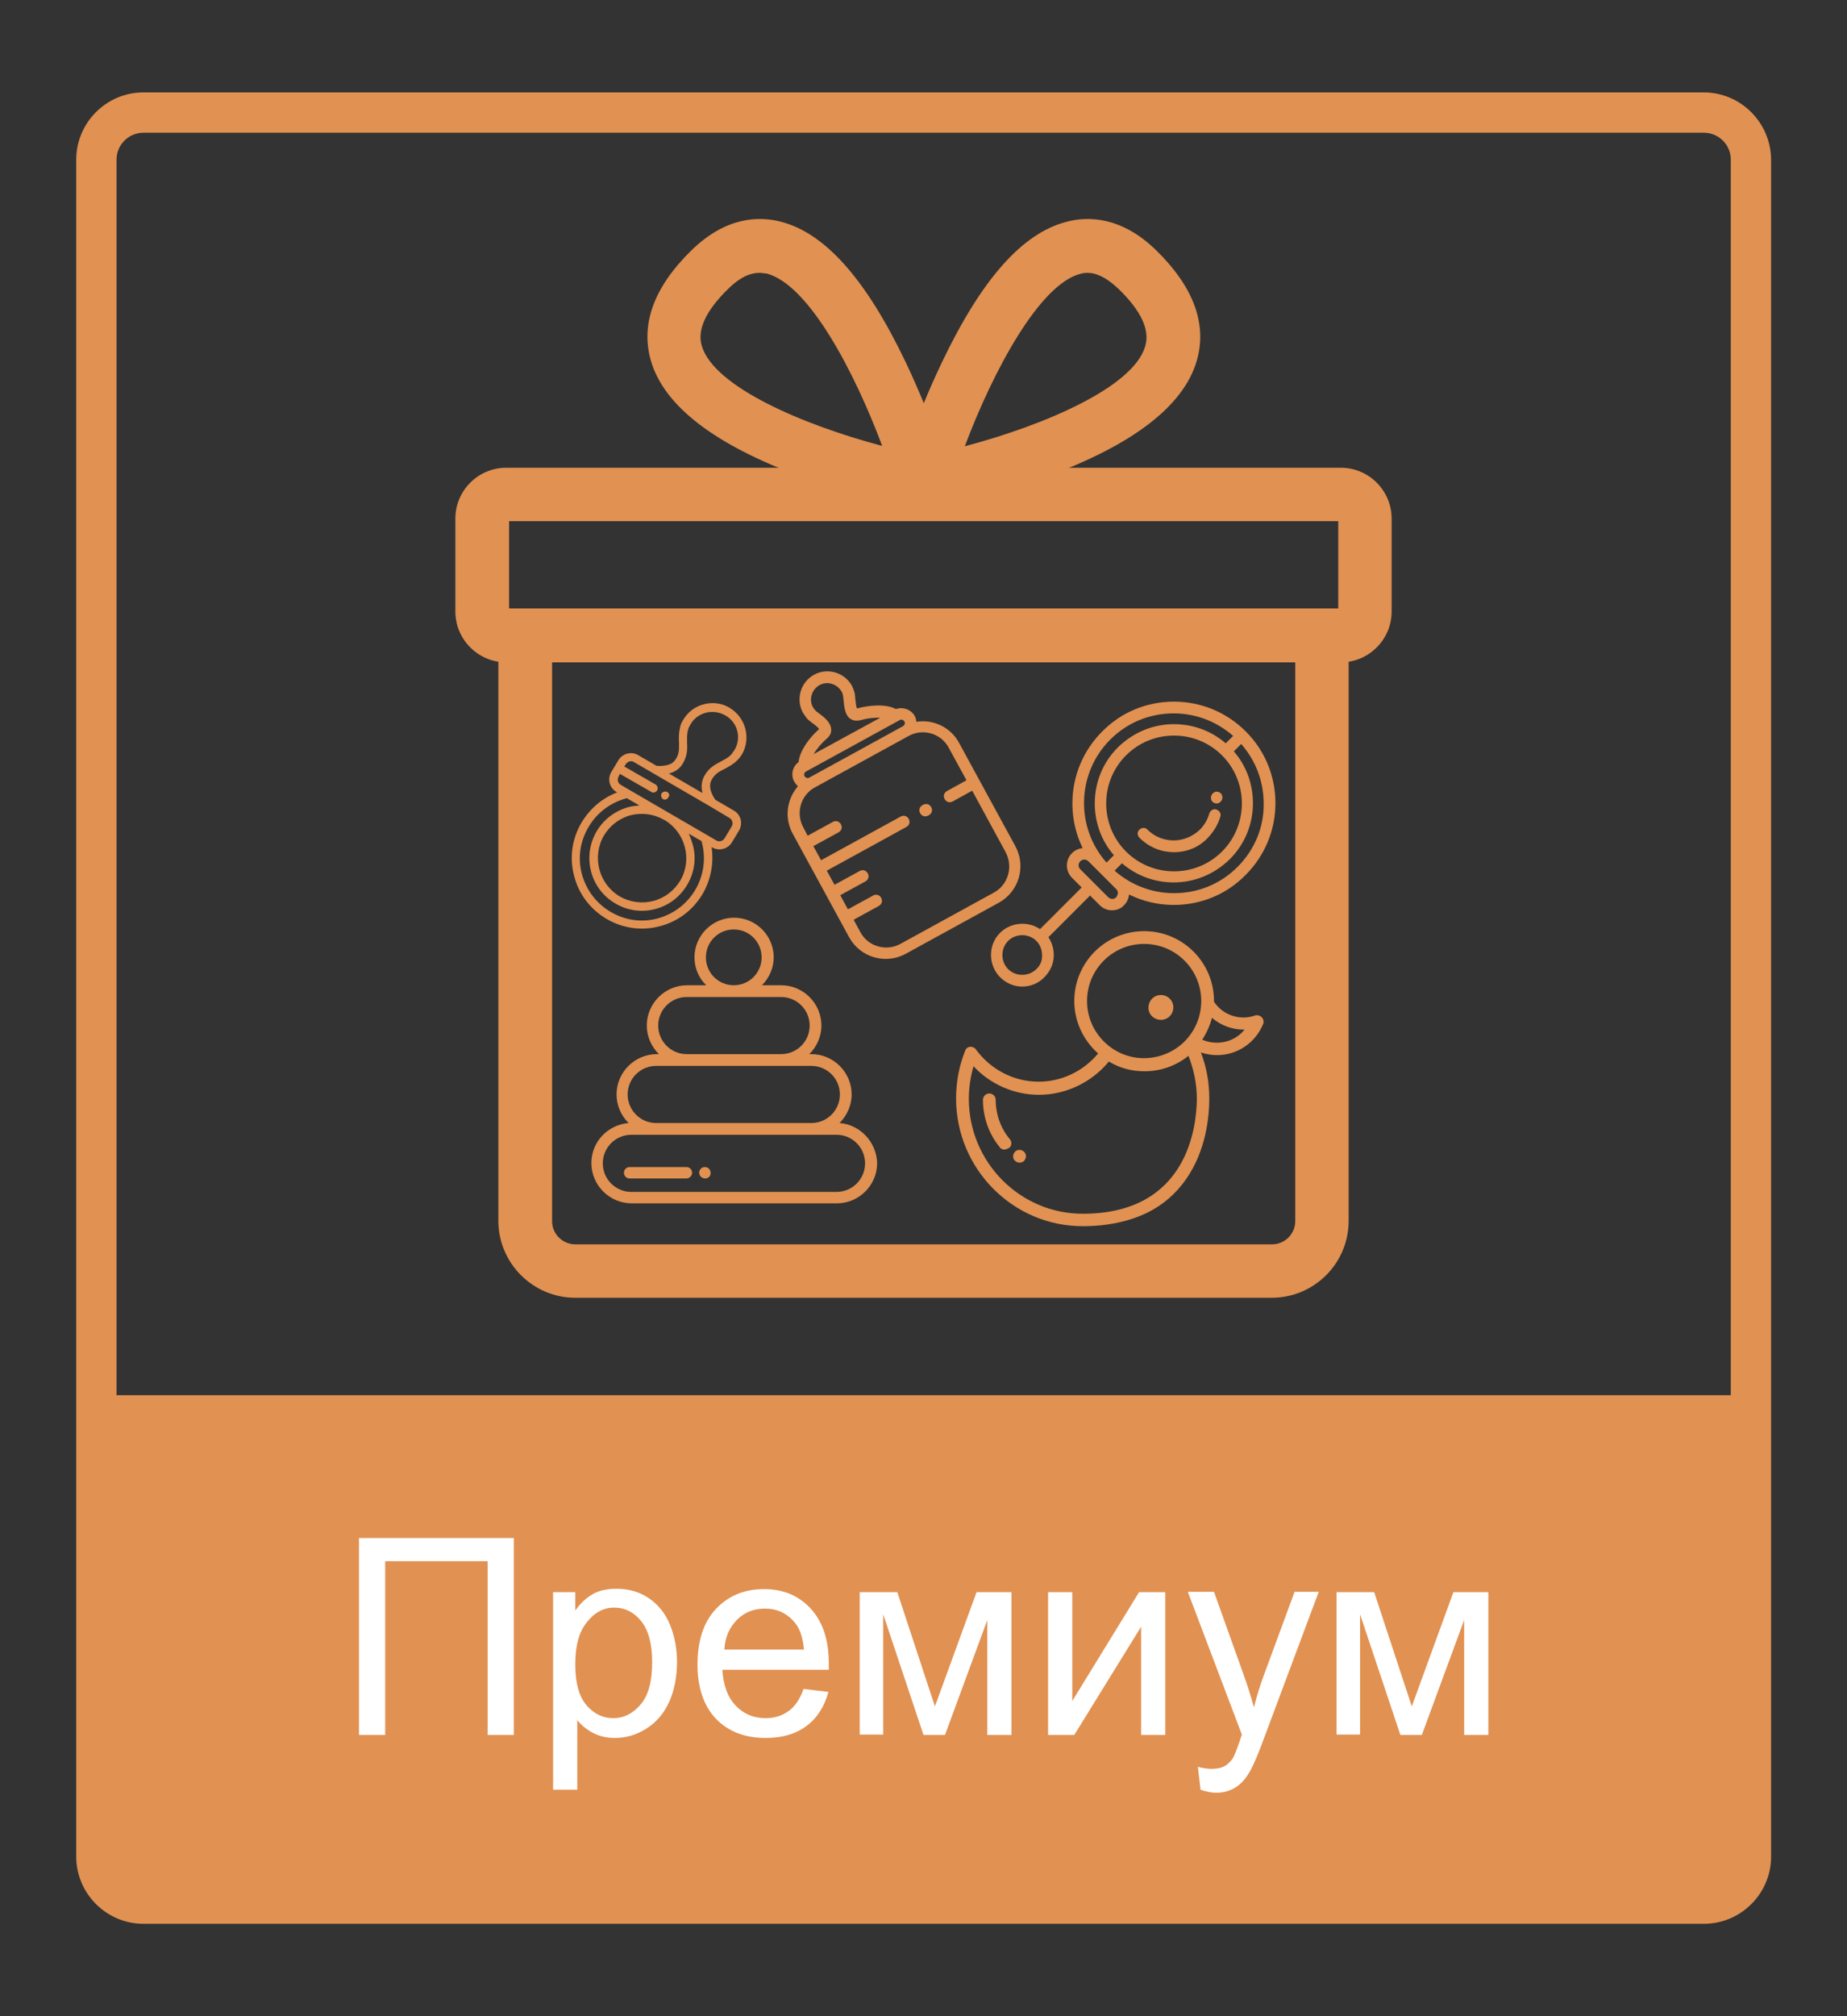 <?xml version="1.0" encoding="utf-8"?>
<!-- Generator: Adobe Illustrator 21.1.0, SVG Export Plug-In . SVG Version: 6.00 Build 0)  -->
<svg version="1.1" id="Слой_1" xmlns="http://www.w3.org/2000/svg" xmlns:xlink="http://www.w3.org/1999/xlink" x="0px" y="0px"
	 viewBox="0 0 550 600" style="enable-background:new 0 0 550 600;" xml:space="preserve">
<rect x="0" y="0" width="550" height="600" fill="#333333" stroke="none"/>
<style type="text/css">
	.st0{fill:#E19151;}
	.st1{enable-background:new    ;}
	.st2{fill:#FFFFFF;}
</style>
<g>
	<g>
		<path class="st0" d="M507.3,27.5H42.7c-11,0-20,9-20,20v367.7v137.3c0,11,9,20,20,20h464.7c11,0,20-9,20-20V415.2V47.5
			C527.3,36.5,518.4,27.5,507.3,27.5z M34.7,415.2V47.5c0-4.4,3.6-8,8-8h464.7c4.4,0,8,3.6,8,8v367.7H34.7z"/>
	</g>
</g>
<g class="st1">
	<path class="st2" d="M106.9,457.7H153v58.6h-7.8v-51.7h-30.5v51.7h-7.8C106.9,516.3,106.9,457.7,106.9,457.7z"/>
	<path class="st2" d="M164.7,532.5v-58.7h6.6v5.5c1.5-2.2,3.3-3.8,5.2-4.9s4.3-1.6,7.1-1.6c3.6,0,6.8,0.9,9.6,2.8s4.9,4.5,6.3,7.9
		s2.1,7.1,2.1,11.2c0,4.3-0.8,8.3-2.3,11.7c-1.6,3.5-3.8,6.1-6.8,8s-6.1,2.8-9.4,2.8c-2.4,0-4.6-0.5-6.5-1.5s-3.5-2.3-4.7-3.8v20.7
		h-7.2V532.5z M171.3,495.3c0,5.5,1.1,9.5,3.3,12.1s4.9,3.9,8,3.9c3.2,0,5.9-1.4,8.2-4.1s3.4-6.9,3.4-12.6c0-5.4-1.1-9.5-3.3-12.2
		s-4.9-4-8-4s-5.8,1.4-8.1,4.3C172.4,485.6,171.3,489.8,171.3,495.3z"/>
	<path class="st2" d="M239.3,502.6l7.4,0.9c-1.2,4.3-3.3,7.7-6.5,10.1c-3.2,2.4-7.2,3.6-12.2,3.6c-6.2,0-11.1-1.9-14.8-5.7
		c-3.6-3.8-5.5-9.2-5.5-16.1c0-7.1,1.8-12.7,5.5-16.6s8.4-5.9,14.3-5.9c5.7,0,10.3,1.9,13.9,5.8c3.6,3.9,5.4,9.3,5.4,16.3
		c0,0.4,0,1.1,0,1.9h-31.7c0.3,4.7,1.6,8.2,4,10.7s5.3,3.7,8.9,3.7c2.6,0,4.9-0.7,6.8-2.1C236.8,507.8,238.2,505.6,239.3,502.6z
		 M215.7,490.9h23.7c-0.3-3.6-1.2-6.2-2.7-8c-2.3-2.8-5.3-4.2-8.9-4.2c-3.3,0-6.1,1.1-8.3,3.3C217.2,484.3,215.9,487.2,215.7,490.9z
		"/>
	<path class="st2" d="M256,473.8h11.2l11.2,34l12.4-34h10.4v42.5H294v-34.2l-12.6,34.2H275l-12-35.9v35.8h-7V473.8z"/>
	<path class="st2" d="M312.1,473.8h7.2v32.4l19.9-32.4h7.8v42.5h-7.2v-32.2l-19.9,32.2h-7.8V473.8z"/>
	<path class="st2" d="M357.5,532.6l-0.8-6.8c1.6,0.4,2.9,0.6,4.1,0.6c1.6,0,2.9-0.3,3.8-0.8c1-0.5,1.7-1.3,2.4-2.2
		c0.5-0.7,1.2-2.5,2.2-5.4c0.1-0.4,0.3-1,0.6-1.8l-16.1-42.5h7.8l8.8,24.6c1.1,3.1,2.2,6.4,3.1,9.8c0.8-3.3,1.8-6.5,3-9.7l9.1-24.7
		h7.2L376.5,517c-1.7,4.7-3.1,7.9-4,9.6c-1.3,2.4-2.7,4.1-4.4,5.2c-1.7,1.1-3.6,1.7-5.9,1.7C360.7,533.5,359.2,533.2,357.5,532.6z"
		/>
	<path class="st2" d="M398,473.8h11.2l11.2,34l12.4-34h10.4v42.5H436v-34.2l-12.6,34.2H417l-12-35.9v35.8h-7V473.8z"/>
</g>
<g>
	<g>
		<path class="st0" d="M378.7,386.2H171.3c-12.6,0-22.9-10.3-22.9-22.9V181.1h253.2v182.2C401.6,376,391.3,386.2,378.7,386.2z
			 M164.4,197.1v166.3c0,3.8,3.1,6.9,6.9,6.9h207.5c3.8,0,6.9-3.1,6.9-6.9V197.1H164.4z"/>
	</g>
	<g>
		<path class="st0" d="M399.3,197.1H150.7c-8.3,0-15.1-6.8-15.1-15.1v-27.7c0-8.3,6.8-15.1,15.1-15.1h248.6
			c8.3,0,15.1,6.8,15.1,15.1V182C414.4,190.3,407.6,197.1,399.3,197.1z M151.6,181.1h246.9v-26H151.6V181.1z"/>
	</g>
	<g>
		<path class="st0" d="M263.5,154.1l3.8-12.6c0.2-0.7,5-16.6,13.2-33.7c11.8-24.7,23.9-38.4,37.1-41.8c6.4-1.7,16.3-1.6,26.6,8.4
			c11.3,11,15.4,22.2,12.1,33.2c-4,13.3-19,24.8-44.6,34.2c-17.8,6.5-34.4,9.7-35.1,9.8L263.5,154.1z M273.5,136L273.5,136
			L273.5,136z M323.9,81.2c-0.9,0-1.6,0.1-2.2,0.3c-12.1,3.1-25.9,28.7-34.4,51.3c23.5-6.2,50.1-17.5,53.7-29.7
			c1.5-4.9-1.2-10.6-7.9-17.1C329.1,82.2,326.1,81.2,323.9,81.2z"/>
	</g>
	<g>
		<path class="st0" d="M286.5,154.1l-12.9-2.5c-0.7-0.1-17.3-3.3-35.1-9.8c-25.6-9.4-40.6-20.9-44.6-34.2
			c-3.3-11,0.8-22.2,12.1-33.2c10.3-10,20.1-10.1,26.6-8.4c13.1,3.4,25.3,17.1,37.1,41.8c8.1,17,13,33,13.2,33.7L286.5,154.1z
			 M226.1,81.2c-2.3,0-5.3,0.9-9.2,4.7c-6.7,6.5-9.4,12.3-7.9,17.1c3.7,12.2,30.3,23.5,53.7,29.7c-8.2-21.9-21.8-48-34.4-51.3
			C227.7,81.4,227,81.2,226.1,81.2z"/>
	</g>
	<g>
		<g>
			<path class="st0" d="M362.3,239.1c-0.9,0-1.6-0.6-1.7-1.5l0,0c-0.1-0.9,0.5-1.8,1.5-2c0.9-0.1,1.8,0.5,1.9,1.5l0,0
				c0.1,0.9-0.5,1.8-1.5,2C362.4,239.1,362.4,239.1,362.3,239.1L362.3,239.1z"/>
		</g>
		<g>
			<path class="st0" d="M349.6,253.6c-3.9,0-7.5-1.5-10.3-4.3c-0.7-0.7-0.7-1.8,0-2.4c0.7-0.7,1.8-0.7,2.4,0
				c2.1,2.1,4.9,3.2,7.8,3.2s5.7-1.2,7.8-3.2c1.3-1.3,2.3-3,2.8-4.8c0.3-0.9,1.2-1.5,2.1-1.2s1.5,1.2,1.2,2.1
				c-0.7,2.4-2,4.5-3.7,6.3C357.1,252.1,353.5,253.6,349.6,253.6L349.6,253.6z"/>
		</g>
		<g>
			<path class="st0" d="M371,217.7L371,217.7L371,217.7c-5.7-5.7-13.3-8.9-21.4-8.9s-15.7,3.1-21.4,8.9c-9.4,9.4-11.3,23.4-5.8,34.7
				c-1.2,0.1-2.3,0.6-3.2,1.5c-2,2-2,5.3,0,7.3l2.9,2.9l-12.4,12.4c-1.6-1.1-3.4-1.6-5.3-1.6c-2.5,0-4.9,1-6.6,2.7
				c-1.8,1.8-2.7,4.1-2.7,6.6s1,4.9,2.7,6.6c1.8,1.8,4.1,2.8,6.6,2.8s4.9-1,6.6-2.8c1.8-1.8,2.8-4.1,2.8-6.6c0-1.9-0.6-3.8-1.6-5.3
				l12.4-12.4l2.9,2.9c1,1,2.3,1.5,3.6,1.5c1.4,0,2.7-0.5,3.6-1.5c0.9-0.9,1.4-2,1.5-3.2c4.1,2,8.6,3.1,13.3,3.1l0,0
				c8.1,0,15.7-3.1,21.4-8.9c5.7-5.7,8.9-13.3,8.9-21.4C379.8,231,376.7,223.4,371,217.7L371,217.7z M308.6,288.4
				c-1.1,1.1-2.6,1.7-4.2,1.7s-3.1-0.6-4.2-1.7s-1.7-2.6-1.7-4.2s0.6-3.1,1.7-4.2s2.6-1.7,4.2-1.7s3.1,0.6,4.2,1.7s1.7,2.6,1.7,4.2
				C310.4,285.8,309.8,287.3,308.6,288.4L308.6,288.4z M330.6,220.1c5.1-5.1,11.8-7.8,18.9-7.8c6.6,0,12.8,2.4,17.7,6.7l-2.2,2.2
				c-4.3-3.7-9.7-5.7-15.4-5.7c-6.3,0-12.2,2.5-16.7,6.9c-4.5,4.5-6.9,10.4-6.9,16.7c0,5.7,2,11.2,5.7,15.4l-2.2,2.2
				C320.2,246.2,320.6,230.1,330.6,220.1L330.6,220.1z M369.8,239.1c0,5.4-2.1,10.5-5.9,14.3s-8.9,5.9-14.3,5.9l0,0
				c-5.4,0-10.5-2.1-14.3-5.9c-3.8-3.8-5.9-8.9-5.9-14.3s2.1-10.5,5.9-14.3s8.9-5.9,14.3-5.9s10.5,2.1,14.3,5.9
				C367.7,228.6,369.8,233.7,369.8,239.1L369.8,239.1z M332.4,267c-0.3,0.3-0.7,0.5-1.2,0.5c-0.4,0-0.9-0.2-1.2-0.5l-8.3-8.3
				c-0.7-0.7-0.7-1.7,0-2.4c0.3-0.3,0.7-0.5,1.2-0.5c0.4,0,0.9,0.2,1.2,0.5l8.3,8.3c0.3,0.3,0.5,0.7,0.5,1.2
				C332.8,266.2,332.7,266.6,332.4,267L332.4,267z M368.5,258c-5.1,5.1-11.8,7.8-18.9,7.8l0,0c-6.6,0-12.8-2.4-17.7-6.7l2.2-2.2
				c4.3,3.7,9.7,5.7,15.4,5.7l0,0c6.3,0,12.2-2.5,16.7-6.9c4.5-4.5,6.9-10.4,6.9-16.7c0-5.7-2-11.2-5.7-15.4l2.2-2.2
				c4.3,4.9,6.7,11.1,6.7,17.7C376.4,246.2,373.6,252.9,368.5,258L368.5,258z"/>
		</g>
	</g>
	<g>
		<g>
			<path class="st0" d="M274.9,239.5l-0.2,0.1c-0.9,0.5-1.2,1.5-0.7,2.4s1.5,1.2,2.4,0.7l0.2-0.1c0.9-0.5,1.2-1.5,0.7-2.4
				S275.8,239,274.9,239.5L274.9,239.5z"/>
		</g>
		<g>
			<path class="st0" d="M272.9,214.8c-0.1-0.6-0.2-1.2-0.5-1.7c-1.1-2-3.5-2.8-5.6-2.1c-3.5-1.8-8.9-0.9-11.5-0.2h-0.1
				c-0.3-0.5-0.4-2.1-0.5-2.8c-0.1-0.8-0.1-1.6-0.3-2.1c-0.2-0.7-0.4-1.2-0.7-1.8c-2.2-4-7.3-5.5-11.3-3.3s-5.5,7.3-3.3,11.3
				c0.3,0.5,0.7,1,1.1,1.6c0.4,0.5,1,0.9,1.6,1.4c0.6,0.4,1.9,1.4,2.1,1.9c0,0,0,0-0.1,0.1c-2,1.7-5.6,5.8-6,9.7
				c-1.8,1.3-2.4,3.8-1.3,5.8c0.3,0.5,0.7,1,1.1,1.4c-3.3,3.8-4.1,9.4-1.6,14l16.9,31c3.3,5.9,10.7,8.1,16.7,4.9l27.9-15.3
				c5.9-3.3,8.1-10.7,4.9-16.7l-16.9-31C283,216.4,277.9,214,272.9,214.8L272.9,214.8z M246.2,219.8c1.2-1,1.4-2.1,1.3-2.8
				c-0.1-2-2-3.5-3.6-4.7c-0.4-0.3-1-0.7-1.1-0.9c-0.3-0.3-0.5-0.6-0.7-0.9c-1.3-2.3-0.4-5.3,1.9-6.6c2.3-1.3,5.3-0.4,6.6,1.9
				c0.2,0.3,0.3,0.6,0.4,1.1c0.1,0.3,0.1,0.9,0.2,1.5c0.2,2,0.4,4.4,2,5.5c0.6,0.4,1.6,0.8,3.1,0.4c1.8-0.5,4-0.8,5.8-0.7
				l-19.8,10.8C243.3,222.7,244.8,221,246.2,219.8L246.2,219.8z M241,231.4c-0.5,0.3-1.1,0.1-1.4-0.4c-0.3-0.5-0.1-1.1,0.4-1.4
				l27.9-15.3c0.5-0.3,1.1-0.1,1.4,0.4s0.1,1.1-0.4,1.4L241,231.4z M296,265.6l-27.9,15.3c-4.2,2.3-9.6,0.8-11.9-3.5l-2-3.7l7.5-4.1
				c0.9-0.5,1.2-1.5,0.7-2.4s-1.5-1.2-2.4-0.7l-7.5,4.1l-2.3-4.2l7.5-4.1c0.9-0.5,1.2-1.5,0.7-2.4s-1.5-1.2-2.4-0.7l-7.5,4.1
				l-2.3-4.2l23.7-13c0.9-0.5,1.2-1.5,0.7-2.4s-1.5-1.2-2.4-0.7l-23.7,13l-2.3-4.2l7.5-4.1c0.9-0.5,1.2-1.5,0.7-2.4
				s-1.5-1.2-2.4-0.7l-7.5,4.1l-1.3-2.5c-2.3-4.2-0.8-9.6,3.5-11.9l27.9-15.3c4.2-2.3,9.6-0.8,11.9,3.5l5.3,9.7l-5.8,3.2
				c-0.9,0.5-1.2,1.5-0.7,2.4s1.5,1.2,2.4,0.7l5.8-3.2l9.9,18.2C301.8,257.9,300.2,263.3,296,265.6L296,265.6z"/>
		</g>
	</g>
	<g>
		<g>
			<g>
				<path class="st0" d="M198.7,235.7c-0.6-0.3-1.3-0.1-1.7,0.4c-0.3,0.6-0.1,1.3,0.4,1.7l0,0c0.3,0.2,0.6,0.2,0.9,0.1
					c0.3-0.1,0.6-0.3,0.7-0.6C199.5,236.8,199.3,236,198.7,235.7L198.7,235.7z"/>
			</g>
			<g>
				<path class="st0" d="M217.2,210.6c-2.3-1.4-5.1-1.7-7.7-1c-2.6,0.7-4.8,2.4-6.1,4.7c-0.5,0.8-0.8,1.5-0.9,2.2
					c-0.4,1.7-0.4,3.2-0.3,4.5c0,1.8,0.1,3.2-0.9,4.8c-0.6,1-1.4,1.6-2.7,1.9c-0.9,0.2-1.9,0.3-3.1,0.2l-5.5-3.2
					c-1-0.6-2.2-0.7-3.3-0.4s-2,1-2.6,2l-2.1,3.5c-1.2,2.1-0.5,4.7,1.6,5.9l0.2,0.1c-4.5,1.7-8.2,4.9-10.7,9.1
					c-2.8,4.8-3.6,10.5-2.1,15.9c1.4,5.4,4.9,9.9,9.7,12.7s10.5,3.6,15.9,2.1c5.4-1.4,9.9-4.9,12.7-9.7c2.4-4.2,3.3-9.1,2.6-13.8
					l0.2,0.1c1,0.6,2.2,0.7,3.3,0.4s2-1,2.6-2l2.1-3.5c1.2-2.1,0.5-4.7-1.6-5.9L213,238c-1.6-2.4-2-4.4-1-6.1c1-1.7,2.2-2.3,3.8-3.1
					c1.1-0.6,2.5-1.3,3.7-2.5c0.5-0.5,1-1.1,1.5-1.9C223.7,219.6,222,213.4,217.2,210.6L217.2,210.6z M207.1,264.7
					c-2.5,4.3-6.5,7.3-11.2,8.6c-4.8,1.3-9.7,0.6-14-1.9s-7.3-6.5-8.6-11.2c-1.3-4.8-0.6-9.7,1.9-14s6.5-7.3,11.2-8.6
					c0.1,0,0.1,0,0.2-0.1l3.8,2.2c-1.1,0.1-2.2,0.2-3.3,0.5c-4,1.1-7.4,3.7-9.5,7.3c-4.3,7.5-1.8,17.1,5.7,21.4
					c3.6,2.1,7.8,2.7,11.9,1.6s7.4-3.7,9.5-7.3c2.1-3.6,2.7-7.8,1.6-11.8c-0.3-1.1-0.7-2.2-1.2-3.3l3.8,2.2
					C210.3,255.3,209.6,260.4,207.1,264.7L207.1,264.7z M197.6,243.9l0.4,0.2c6.1,3.7,8.2,11.7,4.6,17.9c-1.8,3-4.6,5.2-8,6.1
					s-7,0.4-10-1.3c-6.3-3.7-8.4-11.8-4.8-18.1c1.8-3,4.6-5.2,8-6.1C191.1,241.8,194.6,242.2,197.6,243.9L197.6,243.9z M217.2,243.4
					c0.9,0.5,1.2,1.6,0.7,2.5l-2.1,3.5c-0.2,0.4-0.6,0.7-1.1,0.9c-0.5,0.1-1,0.1-1.4-0.2l-28.4-16.5c-0.9-0.5-1.2-1.6-0.7-2.5
					l0.4-0.8l9.4,5.4c0.3,0.2,0.6,0.2,0.9,0.1c0.3-0.1,0.6-0.3,0.8-0.6c0.3-0.6,0.1-1.3-0.4-1.7l-9.4-5.4l0.4-0.6
					c0.2-0.4,0.6-0.7,1.1-0.9c0.5-0.1,1-0.1,1.4,0.2l22.7,13.2L217.2,243.4z M218.7,223.2c-0.4,0.6-0.7,1-1,1.4
					c-1,1-2.1,1.5-3.2,2.1c-1.7,0.9-3.4,1.8-4.7,4.1c-0.9,1.6-1.1,3.3-0.6,5.2l-10-5.8c1.9-0.5,3.3-1.5,4.2-3.1
					c1.3-2.3,1.3-4.2,1.2-6.1c0-1.3-0.1-2.4,0.3-3.8c0.1-0.5,0.3-0.9,0.7-1.6c1-1.8,2.7-3,4.6-3.5c2-0.5,4-0.2,5.8,0.8
					C219.6,214.9,220.9,219.6,218.7,223.2L218.7,223.2z"/>
			</g>
		</g>
	</g>
	<g>
		<g>
			<path class="st0" d="M303.6,346c-0.3,0-0.7-0.1-1-0.3l0,0c-0.9-0.5-1.2-1.7-0.6-2.6c0.5-0.9,1.7-1.2,2.6-0.6l0,0
				c0.9,0.5,1.2,1.7,0.6,2.6C304.9,345.7,304.3,346,303.6,346L303.6,346z"/>
		</g>
		<g>
			<g>
				<path class="st0" d="M299.1,342.1c-0.5,0-1.1-0.2-1.4-0.7c-3.2-3.9-5-8.9-5-14.1c0-1,0.8-1.9,1.9-1.9c1,0,1.9,0.8,1.9,1.9
					c0,4.3,1.5,8.5,4.2,11.7c0.7,0.8,0.6,2-0.2,2.6C299.9,341.9,299.5,342.1,299.1,342.1L299.1,342.1z"/>
			</g>
			<g>
				<path class="st0" d="M375.7,302.7c-0.5-0.5-1.3-0.7-2-0.5c-1.1,0.4-2.3,0.6-3.4,0.6c-3.5,0-6.8-1.7-8.8-4.7c0-0.1,0-0.1,0-0.2
					c0-11.5-9.3-20.8-20.8-20.8s-20.8,9.3-20.8,20.8c0,6.2,2.8,11.8,7.1,15.6c-4.4,5.3-10.9,8.4-17.7,8.4c-7.4,0-14.3-3.6-18.7-9.6
					c-0.4-0.6-1.1-0.8-1.7-0.8c-0.7,0.1-1.3,0.5-1.5,1.2c-1.8,4.5-2.7,9.3-2.7,14.2c0,20.9,16.9,38,37.7,38c7.4,0,13.8-1.4,19.2-4
					c4.7-2.3,8.6-5.7,11.6-10c6-8.6,6.9-18.7,6.9-24c0-4.7-0.8-9.3-2.5-13.7c1.5,0.5,3.1,0.8,4.8,0.8c6.1,0,11.5-3.7,13.8-9.4
					C376.4,304,376.2,303.2,375.7,302.7L375.7,302.7z M323.7,297.9c0-9.4,7.6-17,17-17s17,7.6,17,17c0,4.9-2.1,9.6-5.8,12.8
					c-3.1,2.7-7.1,4.2-11.3,4.2C331.4,314.9,323.7,307.3,323.7,297.9L323.7,297.9z M322.4,361.2c-18.7,0-33.9-15.4-33.9-34.2
					c0-3.3,0.5-6.6,1.4-9.7c5,5.4,12.1,8.5,19.5,8.5c8,0,15.7-3.7,20.8-9.9c3.1,1.9,6.7,2.9,10.6,2.9c4.8,0,9.4-1.6,13.1-4.6
					c1.6,4.1,2.5,8.4,2.5,12.9C356.3,334.9,353.9,361.2,322.4,361.2L322.4,361.2z M362.3,310.3c-1.5,0-2.9-0.3-4.3-0.9
					c1.3-2,2.3-4.2,2.9-6.5c2.6,2.2,5.9,3.5,9.4,3.5c0.1,0,0.2,0,0.3,0C368.6,308.9,365.6,310.3,362.3,310.3L362.3,310.3z"/>
			</g>
		</g>
		<g>
			<path class="st0" d="M345.7,303.5c2.1,0,3.7-1.7,3.7-3.7c0-2.1-1.7-3.7-3.7-3.7c-2.1,0-3.7,1.7-3.7,3.7
				C341.9,301.8,343.6,303.5,345.7,303.5L345.7,303.5z"/>
		</g>
	</g>
	<g>
		<g>
			<path class="st0" d="M210,350.7L210,350.7L210,350.7c-1,0-1.8-0.8-1.8-1.7c0-1,0.8-1.7,1.7-1.7l0,0c1,0,1.7,0.8,1.7,1.7
				C211.7,349.9,211,350.7,210,350.7L210,350.7z"/>
		</g>
		<g>
			<path class="st0" d="M204.4,350.7h-16.9c-1,0-1.7-0.8-1.7-1.7c0-1,0.8-1.7,1.7-1.7h16.9c1,0,1.7,0.8,1.7,1.7
				C206.1,349.9,205.3,350.7,204.4,350.7L204.4,350.7z"/>
		</g>
		<g>
			<path class="st0" d="M250,334.2c2.2-2.2,3.6-5.2,3.6-8.5c0-6.6-5.4-12-12-12H241c2.2-2.2,3.6-5.2,3.6-8.5c0-6.6-5.4-12-12-12
				h-5.7c2.1-2.1,3.5-5.1,3.5-8.3c0-6.5-5.3-11.8-11.8-11.8s-11.8,5.3-11.8,11.8c0,3.2,1.3,6.2,3.5,8.3h-5.7c-6.6,0-12,5.4-12,12
				c0,3.3,1.4,6.3,3.6,8.5h-0.6c-6.6,0-12,5.4-12,12c0,3.3,1.4,6.4,3.6,8.5c-6.2,0.5-11.1,5.6-11.1,11.9c0,6.6,5.4,12,12,12h61.1
				c6.6,0,12-5.4,12-12C261,339.9,256.2,334.7,250,334.2L250,334.2z M210.2,284.9c0-4.6,3.7-8.3,8.3-8.3s8.3,3.7,8.3,8.3
				c0,4.6-3.7,8.3-8.3,8.3S210.2,289.5,210.2,284.9L210.2,284.9z M196,305.2c0-4.7,3.8-8.5,8.5-8.5h28.1c4.7,0,8.5,3.8,8.5,8.5
				s-3.8,8.5-8.5,8.5h-28.1C199.8,313.7,196,309.9,196,305.2L196,305.2z M186.9,325.7c0-4.7,3.8-8.5,8.5-8.5h46.2
				c4.7,0,8.5,3.8,8.5,8.5s-3.8,8.5-8.5,8.5h-46.2C190.7,334.2,186.9,330.4,186.9,325.7L186.9,325.7z M249.1,354.7H188
				c-4.7,0-8.5-3.8-8.5-8.5s3.8-8.5,8.5-8.5h61.1c4.7,0,8.5,3.8,8.5,8.5C257.6,350.9,253.8,354.7,249.1,354.7L249.1,354.7z"/>
		</g>
	</g>
</g>
</svg>
